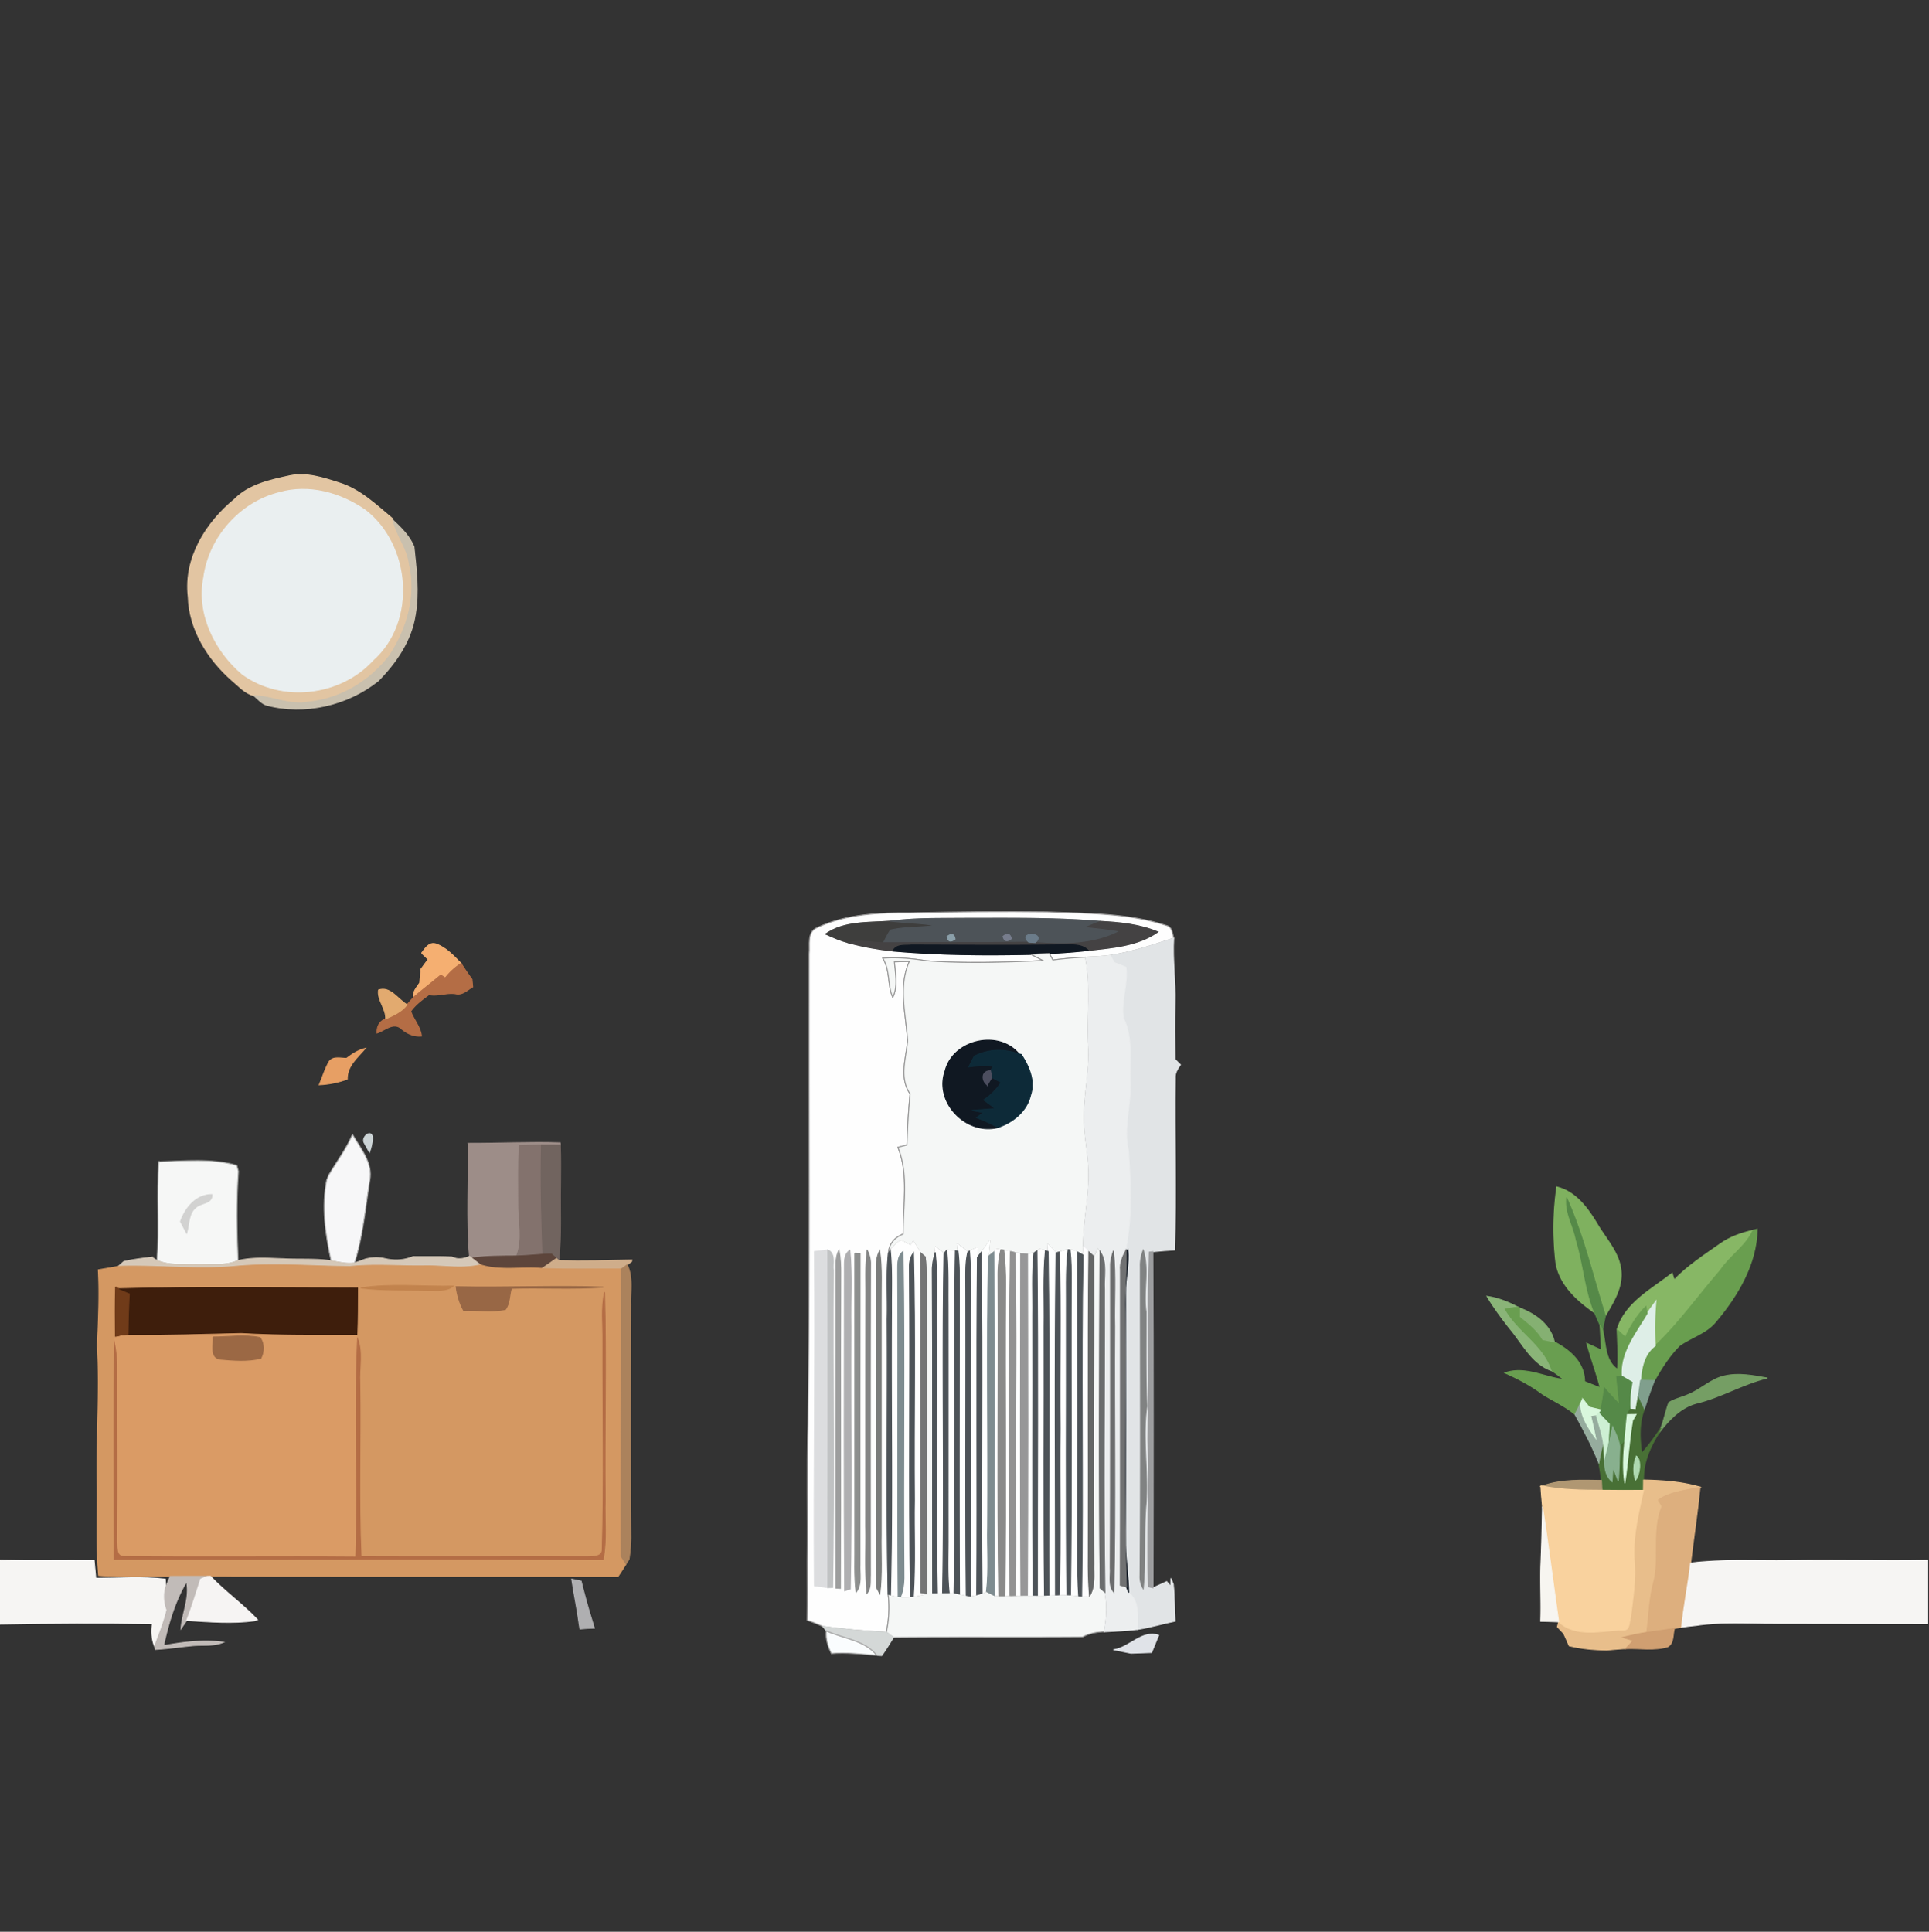 <svg xmlns="http://www.w3.org/2000/svg" width="683" height="684" fill="none" viewBox="0 0 683 684"><rect x="0" y="0" width="683" height="684" fill="#333333" stroke="none"/><g stroke-width=".333" clip-path="url(#clip0_3013_24220)"><path fill="#E2C5A2" stroke="#E2C5A2" d="M83.04 176.779c5.186-5.253 12.626-6.8 19.56-8.32 5.906-1.253 11.826.707 17.386 2.494 7.48 2.266 13.174 7.84 19.027 12.706l.147.52c1.226 5.414 5.106 9.854 5.773 15.454 2.747 11.186-.747 22.96-6.893 32.386-6.827 9.027-17.254 15.4-28.614 16.56-6.666 1.374-12.933-2.04-19.533-2.266-3.12-.734-5.333-3.4-7.733-5.36-8.6-7.547-15.2-18.08-15.52-29.8-1.56-13.547 6.293-26.08 16.4-34.374Z"/><path fill="#EAEFF0" stroke="#EAEFF0" d="M99.04 174.392c10.44-2.946 21.547.2 30.267 6.24 16.026 12.387 18.213 39.427 2.706 53.147-11.546 12.627-32.266 15.04-46.173 4.947-9.72-8.214-16.24-21.347-13.693-34.24 1.893-14.24 12.92-26.68 26.893-30.094Z"/><path fill="#C9C0AE" stroke="#C9C0AE" d="M144.934 199.633c-.667-5.6-4.547-10.04-5.774-15.453 2.894 2.733 5.867 5.626 7.414 9.386.84 8.027 1.866 16.214.44 24.227-1.374 9.04-6.814 16.907-13.107 23.28-10.973 8.707-25.96 12.187-39.6 8.6-1.773-.653-3.04-2.16-4.413-3.36 6.6.227 12.866 3.64 19.533 2.267 11.36-1.16 21.787-7.534 28.613-16.56 6.147-9.427 9.64-21.2 6.894-32.387Z"/><path fill="#FEFEFE" stroke="#A09F9F" d="M289.293 328.476c10.333-4.88 22.093-5.347 33.36-5.267 16.027-.36 32.067-.506 48.107-.306 14.226.533 28.773.36 42.453 4.866 1.88.547 1.907 2.894 2.36 4.454-7.387 2.426-14.787 4.92-22.493 6.093-2.894.373-5.814.493-8.734.627-3.88.133-7.746.506-11.586.986-.307-.573-.907-1.733-1.214-2.306 4.614-.2 9.214-.574 13.8-1.067 8.4-.973 17.427-1.547 24.587-6.56-6.427-2.68-13.44-3.387-20.333-3.733-15.6-1.307-31.267-1.08-46.907-1.094-9.107.107-18.24-.186-27.28 1.014-7.72.586-16.427-.12-23.053 4.546 2.666 1.227 5.373 2.4 8.226 3.134 5.094 1.4 10.32 2.306 15.56 2.88 16.254 1.44 32.574 1.56 48.88 1.2 1.44.68 2.88 1.44 4.32 2.2-13.786.586-27.6 1.08-41.373.053-5.093-.84-10.24-1.28-15.4-.907 2.667 4.227 1.613 9.44 3.533 13.867 1.907-3.96.88-8.413.574-12.587 1.76-.053 3.533-.093 5.306-.146-4.026 8.866-1.186 18.826-.613 28.106-.56 6.294-3.067 13.04.88 18.814-.6 6-.933 12.04-1.12 18.08-.8.2-2.4.6-3.2.813 3.933 9.707 1.773 20.507 1.867 30.707-2.987 1.186-5.04 3.506-5.24 6.813-.84 7.747-.187 15.587-.414 23.36.2 32.453-.386 64.92.32 97.347.547 4.506.294 9.053-.626 13.493-7.52-.4-15.027-.987-22.48-2.053-1.827-.814-3.667-1.574-5.56-2.2.106-7.04.04-14.08.04-21.107.2-16.053-.227-32.093.24-48.133.733-55.534.293-111.08.413-166.627.387-3.173-.933-7.8 2.8-9.36Z"/><path fill="#3E3E3D" stroke="#3E3E3D" d="M292.36 330.726c6.627-4.666 15.334-3.96 23.054-4.546 5.266.613 10.573.706 15.813 1.52-5.28.8-10.707.426-15.92 1.626-.973 1.414-1.693 2.974-2.493 4.494-4.08-.027-8.214-1.2-12.227.04-2.853-.734-5.56-1.907-8.227-3.134Z"/><path fill="#4D5358" stroke="#4D5358" d="M315.413 326.177c9.04-1.2 18.174-.907 27.28-1.013 15.64.013 31.307-.214 46.907 1.093a142.367 142.367 0 0 0-4.693 1.92c3.92.387 7.84.84 11.733 1.493-9.2 4.907-19.907 4.894-30.04 4.08 4.16-3.76-6.68-4.013-2.36-.133-17.133.267-34.293.027-51.427.2.8-1.52 1.52-3.08 2.494-4.493 5.213-1.2 10.64-.827 15.92-1.627-5.24-.813-10.547-.907-15.814-1.52Z"/><path fill="#444243" stroke="#444243" d="M384.907 328.178c1.547-.667 3.12-1.307 4.693-1.92 6.894.346 13.907 1.053 20.334 3.733-7.16 5.013-16.187 5.587-24.587 6.56-2.133-2.2-5.187-1.973-7.96-2.013-18.24.28-36.48.106-54.707.08-2.266.24-5.266-.414-6.533 2.12-5.24-.574-10.467-1.48-15.56-2.88 4.013-1.24 8.147-.067 12.227-.04 17.133-.174 34.293.066 51.426-.2.6.04 1.774.106 2.36.133 10.134.813 20.84.827 30.04-4.08-3.893-.653-7.813-1.107-11.733-1.493Z"/><path fill="#8A9FA9" stroke="#8A9FA9" d="M335.333 331.604c1.6-1.2 2.547-.906 2.84.907-1.6 1.2-2.547.893-2.84-.907Z"/><path fill="#777D8D" stroke="#777D8D" d="M355.134 331.537c1.573-1.2 2.56-.906 2.96.854-1.574 1.2-2.56.906-2.96-.854Z"/><path fill="#6B7C8A" stroke="#6B7C8A" d="M364.24 333.62c-4.32-3.88 6.52-3.626 2.36.134-.586-.027-1.76-.094-2.36-.134Z"/><path fill="#E1E4E6" stroke="#E1E4E6" d="M393.08 338.312c7.707-1.173 15.107-3.667 22.493-6.093-.453 7.653.694 15.266.467 22.92-.12 6.653-.08 13.306 0 19.973.627.627 1.267 1.253 1.92 1.893-.973 1.427-2.013 2.907-1.84 4.76-.267 20.267.427 40.56-.24 60.827-2.573.173-5.133.333-7.68.613l-1.267.16c-.84 22.12.094 44.254-.466 66.374.773 17.36-.587 34.76.213 52.12l1.587.346c1.626-.693 3.226-1.44 4.826-2.186.36.426 1.094 1.28 1.454 1.72.013-.72.013-2.16.026-2.88.214.52.64 1.573.854 2.093.48 4.333.346 8.707.626 13.067-4.453.92-8.813 2.24-13.306 2.933-.067-4.533.826-9.76-3.107-13.053-.093-5.6-.987-11.12-1.133-16.707.066-29.787.066-59.56.026-89.333-.12-5.147 1.374-10.214.8-15.36-.133.133-.426.4-.573.533l-.013-.507c.013-.386.053-1.173.066-1.573 2.107-11.04 1.44-22.44.72-33.6-1.973-8.08 1.067-16.12.574-24.253-.334-7.614 1.16-15.6-2.374-22.68-.946-5.934 1.72-11.92.92-17.947-1.386-.56-2.773-1.107-4.146-1.653-.36-.627-1.08-1.88-1.427-2.507Z"/><path fill="#F5AF71" stroke="#F5AF71" d="M149.28 337.473c1.227-1.653 2.627-4.026 5.093-3.239 3.6 1.28 6.28 4.253 8.907 6.92-2.173 1.36-4.053 3.106-5.627 5.133-.386-.267-1.186-.787-1.573-1.054-3.187 2.68-6.507 5.2-9.653 7.92-.387-2.093 1.2-3.573 2.186-5.16.147-1.613.28-3.213.414-4.813.84-1.16 1.693-2.32 2.546-3.48-.573-.547-1.72-1.667-2.293-2.227Z"/><path fill="#101822" stroke="#101822" d="M316.146 336.739c1.267-2.533 4.267-1.88 6.534-2.12 18.226.027 36.466.2 54.706-.08 2.774.04 5.827-.187 7.96 2.013a216.32 216.32 0 0 1-13.8 1.067c-2.173.053-4.36.2-6.52.32-16.306.36-32.626.24-48.88-1.2Z"/><path fill="#F5F7F6" stroke="#979797" d="M365.027 337.937c2.16-.12 4.346-.266 6.52-.32.306.574.906 1.734 1.213 2.307 3.84-.48 7.707-.853 11.587-.987 2.053 10.2.506 20.64 1.04 30.947.706 9.827-2.12 19.493-1.36 29.32.266 4.427 1.12 8.813 1.386 13.253.694 9.574-1.72 19-1.8 28.547l.027.507c-.04.72-.12 2.16-.147 2.88-.48-.254-1.426-.76-1.893-1.027a8.444 8.444 0 0 0-2.733-.773l-.707-.12c-.773.213-2.307.626-3.067.84-.306.08-.893.24-1.2.333-.973-1.013-1.96-2.013-2.933-3.013l.16 2.52-.987-.307c-.533-.133-1.6-.387-2.12-.52l-.853.587-1.067.773c-.573.093-1.706.293-2.266.387l-2.44-.107c-.414-.08-1.267-.24-1.694-.32l-1.96-.48c-.586-.12-1.746-.373-2.32-.493l-1.053-.147c-.44-.067-1.32-.187-1.773-.24-.174.267-.52.773-.694 1.04-.493.4-1.48 1.187-1.96 1.587.134-1.854.32-3.707.52-5.56a327.94 327.94 0 0 1-3.053 4.12l-1.333 1.76v-3.48c-.694.32-2.094.96-2.8 1.28l-.587.306c-1.24-.986-2.493-1.92-3.747-2.88.067.64.2 1.92.267 2.547l-.933-.12c-.76-.053-2.294-.133-3.054-.187l-.986 1.2-2.934-2.293c-.04.453-.12 1.373-.146 1.827-.56 2.08-1.067 4.186-1.027 6.36.187 38.066-.013 76.146.12 114.2.413 0 1.253 0 1.667-.014l1.826-.026c.774-.04 1.56-.04 2.347-.027l1.693.04 1.96.427c.587.12 1.774.36 2.374.48l1.44.266c.56-.12 1.693-.36 2.266-.48.48-.133 1.454-.413 1.934-.56l1.533-.613 2.72 1.387c.4.026 1.213.093 1.627.133.546-.013 1.653-.013 2.2-.013.44-.014 1.32-.027 1.76-.04.56-.014 1.68-.054 2.24-.067.413 0 1.213-.027 1.626-.027.574 0 1.734-.013 2.32-.013h2.027c.373.013 1.147.013 1.52.013.627 0 1.88-.013 2.507-.013.386-.013 1.16-.027 1.546-.04.587-.013 1.76-.067 2.347-.08.333-.027 1.027-.053 1.373-.067.654-.013 1.974-.013 2.64-.013l1.307.053c.72.08 2.16.267 2.88.36l1.067.08c.906.04 1.826.04 2.76-.026 2.093-3.374 1.44-7.454 1.533-11.227-.16-36.347.04-72.707-.013-109.053.346-.814 1.04-2.454 1.386-3.28.214.386.627 1.16.827 1.546-.16 39.734-.387 79.494.08 119.227l1.667 1.427c1.013 4.64.626 9.4-.214 14.04-2.693.066-5.36.586-7.746 1.866-22.32.174-44.627-.053-66.934.16-.626-.466-1.88-1.4-2.493-1.866.92-4.44 1.173-8.987.627-13.494l.826.254 2.72.64.854.026c.573.014 1.733.014 2.32.014.293-.014.88-.04 1.173-.067l1.027-.08c1.56-.24 3.12-.56 4.666-.947-.133-37.28.014-74.546-.08-111.826-.026-2.48-.08-4.96-.386-7.414l-1.68-1.506a331.656 331.656 0 0 1-2.547-4.027c-.2.36-.613 1.08-.813 1.44-1.28-.48-2.414-1.307-3.734-1.667-1.333.96-2.466 2.16-3.586 3.36l-.667 1.094c.2-3.307 2.253-5.627 5.24-6.814-.093-10.2 2.067-21-1.867-30.706.8-.214 2.4-.614 3.2-.814.187-6.04.52-12.08 1.12-18.08-3.946-5.773-1.44-12.52-.88-18.813-.573-9.28-3.413-19.24.614-28.107-1.774.054-3.547.094-5.307.147.307 4.173 1.333 8.627-.573 12.587-1.92-4.427-.867-9.64-3.534-13.867 5.16-.373 10.307.067 15.4.907 13.774 1.026 27.587.533 41.374-.054-1.44-.76-2.88-1.52-4.32-2.2Z"/><path fill="#ECEEEF" stroke="#ECEEEF" d="M384.347 338.939c2.92-.133 5.84-.253 8.733-.627.347.627 1.067 1.881 1.427 2.507 1.373.547 2.76 1.094 4.146 1.654.8 6.026-1.866 12.013-.92 17.946 3.534 7.08 2.04 15.067 2.374 22.68.493 8.134-2.547 16.174-.574 24.254.72 11.16 1.387 22.559-.72 33.599-.013.4-.053 1.187-.066 1.574-1.174 2.24-2.307 4.627-2.04 7.24-.054 37.187.053 74.373-.054 111.56.547.146 1.654.453 2.2.6.2.493.587 1.48.787 1.973 3.933 3.293 3.04 8.52 3.107 13.054-3.894.506-7.827.6-11.734.84.84-4.64 1.227-9.4.214-14.04-.587-35.734-.08-71.521-.16-107.267-.294-4.454 1.106-9.453-1.587-13.387-.2-.386-.613-1.16-.827-1.546-.346.826-1.04 2.466-1.386 3.28-.44-.387-1.32-1.187-1.747-1.574-.48-.44-1.413-1.306-1.88-1.746l-.027-.507c.08-9.547 2.494-18.973 1.8-28.547-.266-4.44-1.12-8.827-1.386-13.253-.76-9.827 2.066-19.493 1.36-29.32-.534-10.307 1.013-20.747-1.04-30.947Z"/><path fill="#B46D45" stroke="#B46D45" d="M157.653 346.29c1.573-2.027 3.453-3.774 5.627-5.134 1.226 1.92 2.52 3.787 3.853 5.64.053.654.187 1.987.24 2.64-1.827 1.04-3.507 2.867-5.787 2.494-3.266-.64-6.453.92-9.706.253-2.334 1.747-4.774 3.467-6.454 5.893 1.067 3 3.427 5.467 3.8 8.76-2.866.267-5.253-.96-7.36-2.773-2.72-2.187-5.76.907-8.36 1.707-.08-2.52.934-4.187 3.054-5.014 2.773-1.253 5.68-2.506 7.573-5.013a71.504 71.504 0 0 1 2.293-2.587c3.147-2.72 6.467-5.24 9.654-7.92.386.267 1.186.787 1.573 1.054Z"/><path fill="#E2AA6F" stroke="#E2AA6F" d="M134.013 350.541c4.12-1.533 6.934 3.4 10.12 5.2-1.893 2.507-4.8 3.76-7.573 5.014.133-3.627-3.067-6.707-2.547-10.214Z"/><path fill="#101822" stroke="#101822" d="M334.653 379.163c2.787-11.027 18.894-14.747 26.147-5.987-5.28-1.853-10.853-1.786-15.867.814-.64 1.266-1.28 2.533-1.92 3.786 2.88-.44 5.8-.533 8.707-.253-.253.4-.773 1.2-1.04 1.6-3.213-.013-3.293 3.453-1.107 5.08.4-.68 1.2-2.027 1.6-2.707.827.44 2.48 1.294 3.307 1.734a21.067 21.067 0 0 1-6.187 6.24 853.366 853.366 0 0 1 4.174 3.066c-2.787.2-5.56.414-8.334.627 1.014.187 3.054.573 4.067.773-.8.587-1.613 1.2-2.427 1.8 2.107.814 4.2 1.68 6.2 2.76l1.32.76c-11.253 2.747-22.666-9-18.64-20.093Z"/><path fill="#0D2A38" stroke="#0D2A38" d="M344.934 373.991c5.013-2.6 10.586-2.666 15.866-.813l.787.187c2.76 4.186 5.027 9.386 3.293 14.44-1.28 5.653-6.2 9.613-11.493 11.4l-1.413-.707c-2-1.08-4.094-1.947-6.2-2.76.813-.6 1.626-1.213 2.426-1.8-1.013-.2-3.053-.587-4.066-.773 2.773-.214 5.546-.427 8.333-.627a904.607 904.607 0 0 0-4.173-3.067 21.052 21.052 0 0 0 6.186-6.24c-.826-.44-2.48-1.293-3.306-1.733-.12-.6-.374-1.787-.494-2.373.267-.4.787-1.2 1.04-1.6a35.233 35.233 0 0 0-8.706.253c.64-1.253 1.28-2.52 1.92-3.787Z"/><path fill="#E79F64" stroke="#E79F64" d="M122.72 374.74c2.014-1.547 4.16-2.947 6.667-3.56-2.747 3.28-6.56 6.213-6.44 10.96-3.187 1.106-6.507 1.813-9.893 1.96 1.173-2.774 2.013-5.72 3.546-8.32 1.534-1.88 4.067-1 6.12-1.04Z"/><path fill="#4C4E5F" stroke="#4C4E5F" d="M349.573 384.205c-2.186-1.627-2.106-5.093 1.107-5.08.12.587.373 1.773.493 2.373-.4.68-1.2 2.027-1.6 2.707Z"/><path fill="#F7F7F8" stroke="#AFAFAF" d="M124.8 401.711c2.88 4.947 7.334 10.107 6.12 16.24-1.546 9.8-2.413 19.787-5.4 29.293-2.8.387-5.56-.293-8.28-.826-2.026-9.387-3.466-19.08-1.546-28.64l.72-1.72c2.8-4.787 6.2-9.214 8.386-14.347Z"/><path fill="#CCD4D6" stroke="#CCD4D6" d="M128.867 404.489c-.893-2.253 3.013-4.92 3.027-1.346a17.705 17.705 0 0 1-1.08 4.893c-.48-.893-1.454-2.667-1.947-3.547Z"/><path fill="#9D8D88" stroke="#9D8D88" d="M165.72 404.843c10.88.04 21.76-.547 32.626-.187l.054.8c-2.227-.04-4.454-.053-6.68-.026-2.627.026-5.267.12-7.894.213-.32 6.707-.186 13.427-.173 20.147-.133 6.32 1.653 12.813-.72 18.946-5.307.027-10.627-.013-15.893.734-.2-.16-.6-.467-.814-.614-1.133-13.306-.226-26.68-.506-40.013Z"/><path fill="#83726D" stroke="#83726D" d="M183.827 405.643c2.627-.093 5.267-.187 7.893-.213-.333 12.906.054 25.813.494 38.706-3.094.214-6.187.507-9.28.6 2.373-6.133.586-12.626.72-18.946-.014-6.72-.147-13.44.173-20.147Z"/><path fill="#71645F" stroke="#71645F" d="M191.72 405.436c2.227-.027 4.454-.014 6.68.026.2 4.64.094 9.294.08 13.934-.186 8.986.387 18-.626 26.946l-.827-.72c-.453-.4-1.347-1.186-1.787-1.586-1.013 0-2.026.04-3.026.106-.44-12.893-.827-25.8-.494-38.706Z"/><path fill="#F6F7F6" stroke="#A4A6A4" d="M56.214 411.342c9.186-.24 18.653-1.28 27.613 1.28.147.533.453 1.573.6 2.106-.76 10.534-.587 21.094-.12 31.627-4.68 2.133-9.88 1.173-14.84 1.333-4.64-.093-9.52.6-13.88-1.373.827-11.653-.227-23.333.627-34.973Z"/><path fill="#7FB15F" stroke="#7FB15F" d="M551.214 420.289c6.786 1.68 11.013 7.613 14.413 13.28 3.293 5.547 8.333 10.693 8.387 17.547.12 5.506-2.96 10.213-5.587 14.8-4.413-13.934-7.667-28.294-13.693-41.68-.574 5.16 2.426 9.813 3.36 14.773 2.653 8.507 3.12 17.587 6.546 25.867-6.186-4.334-12.453-9.92-13.746-17.747a103.336 103.336 0 0 1 .32-26.84Z"/><path fill="#D2D2D1" stroke="#D2D2D1" d="M63.906 432.523c1.72-4.853 5.547-9.586 11.147-9.546.107 3.306-3.72 2.813-5.587 4.48-2.84 2.173-2.426 6.08-3.373 9.2-.733-1.387-1.467-2.76-2.187-4.134Z"/><path fill="#558948" stroke="#558948" d="M554.733 424.234c6.027 13.387 9.28 27.747 13.694 41.68-.254 1.227-.76 3.694-1.014 4.934l-.893-1.68a121.153 121.153 0 0 1-1.88-4.294c-3.427-8.28-3.893-17.36-6.547-25.866-.933-4.96-3.933-9.614-3.36-14.774Z"/><path fill="#87B765" stroke="#87B765" d="M609.173 440.377c3.427-2.44 7.467-3.8 11.534-4.76-2.547 5.707-8.134 9.04-11.534 14.147-7.733 8.88-14.573 18.64-23.106 26.76-.294-5.28-.227-10.573.253-15.827-1.053 1.44-2.107 2.867-3.12 4.334l-.44-2.414c-3.16 3.094-5.4 6.92-7.28 10.88-.973-.906-1.947-1.8-2.907-2.68 2.694-9.453 12.254-14.293 19.48-19.973.187.587.547 1.773.72 2.36 4.827-5.04 10.734-8.813 16.4-12.827Z"/><path fill="#699E4F" stroke="#699E4F" d="m620.707 435.619 1.453-.4c-.213 12.373-6.867 23.506-14.627 32.733-3.346 4.147-8.706 5.533-12.906 8.533-3.587 3.574-6.32 7.96-8.84 12.334-1.227-.027-3.68-.067-4.907-.094.307-4.506 1.293-9.373 5.187-12.2 8.533-8.12 15.373-17.88 23.106-26.76 3.4-5.106 8.987-8.44 11.534-14.146Z"/><path fill="#FEFEFE" stroke="#FEFEFE" d="M315.227 442.657c1.12-1.2 2.253-2.4 3.586-3.36 1.32.36 2.454 1.187 3.734 1.667.2-.36.613-1.08.813-1.44.84 1.346 1.68 2.68 2.547 4.026.226 40.107.173 80.227.08 120.347l2.066.4a51.483 51.483 0 0 1-4.666.947c.76-11.36.2-22.747.386-34.12-.213-29.174.4-58.36-.333-87.507-1.413 1.8-1.533 4.067-1.44 6.253.36 38.48-.28 76.987.36 115.454-.293.026-.88.053-1.173.066-.587 0-1.747 0-2.32-.013 1.16-2.813 1.28-5.88 1.2-8.88-.334-37.8.32-75.613-.32-113.4-2.387 2.04-1.787 5.307-1.894 8.08.2 38.053-.146 76.12.16 114.173l-2.72-.64c.827-33.386.12-66.813.36-100.213-.08-7.28.307-14.573-.426-21.84Z"/><path fill="#FEFFFF" stroke="#FEFFFF" d="M347.4 443.472c1.027-1.36 2.04-2.734 3.054-4.12-.2 1.853-.387 3.706-.52 5.56-.614 31.853-.04 63.733-.254 95.586-.173 7.667.48 15.36-.4 22.987l-1.533.613c-.427-40.213.293-80.426-.347-120.626ZM338.934 440.461c1.253.96 2.506 1.893 3.746 2.88-.746 2.973-.746 6.067-.746 9.12.173 37.467-.187 74.947.173 112.413-.6-.12-1.787-.36-2.373-.48-.214-38.16-.014-76.306-.067-114.453-.053-2.32-.187-4.64-.467-6.933l-.266-2.547ZM370.96 440.633c.973 1 1.96 2 2.933 3.013-.52 40.347-.16 80.72-.173 121.08-.587.013-1.76.067-2.347.08-.173-40.547.36-81.12-.253-121.653l-.16-2.52Z"/><path fill="#fff" stroke="#fff" d="m331.293 441.609 2.933 2.294c-.746 40 .254 80.04-.493 120.053l-1.827.027c-.693-31.334-.066-62.707-.266-94.054-.16-8.826.453-17.693-.494-26.493a86.96 86.96 0 0 1 .147-1.827ZM335.213 442.703c.76.053 2.293.133 3.053.187-.733 40.346.227 80.733-.493 121.08l-1.693-.04c-.64-6.027-.387-12.094-.374-18.134-.013-28 .027-55.986-.013-83.986-.067-6.374.187-12.76-.48-19.107ZM343.267 443.03c.706-.32 2.106-.96 2.8-1.28v3.48c-.427 39.813 0 79.627-.254 119.427-.573.12-1.706.36-2.266.48.36-30.854.026-61.707.12-92.56-.134-9.854.346-19.72-.4-29.547ZM352.587 442.289c.453.053 1.333.173 1.773.24-.946 3.667-1.08 7.48-1 11.267.2 37.066-.333 74.146.267 111.213a68.888 68.888 0 0 0-1.627-.133c-.093-40.52.094-81.04-.106-121.547.173-.267.52-.773.693-1.04Z"/><path fill="#FFFFFE" stroke="#FFFFFE" d="M355.413 442.672c.573.12 1.733.373 2.32.493-.613 40.587-.267 81.187-.147 121.787-.44.013-1.32.027-1.76.04.454-36.613-.013-73.24.227-109.853.067-4.174-.173-8.334-.64-12.467Z"/><path fill="#fff" stroke="#fff" d="m367.16 442.915.854-.587c.52.133 1.586.387 2.12.52-.867 8.973-.347 17.987-.481 26.987.107 31.666-.226 63.346.174 95.013-.627 0-1.88.013-2.507.013-.067-40.653.307-81.306-.16-121.946ZM375.094 443.317c.76-.214 2.293-.627 3.066-.84-.906 7.746-.493 15.56-.586 23.346.066 32.934-.2 65.88.16 98.827-.667 0-1.987 0-2.64.013.56-19.573.04-39.173.266-58.76-.213-20.866.32-41.733-.266-62.586Z"/><path fill="#FEFFFF" stroke="#FEFFFF" d="M378.866 442.594a8.45 8.45 0 0 1 2.734.773c.013 38.133.04 76.253 0 114.387.026 2.44.16 4.866.32 7.306-.72-.093-2.16-.28-2.88-.36.506-36.96.08-73.933.253-110.906.013-3.734.027-7.494-.427-11.2Z"/><path fill="#FEFEFF" stroke="#FEFEFF" d="M383.64 441.516c.466.44 1.4 1.306 1.88 1.746-.414 35.96-.067 71.92-.2 107.88-.067 4.654.04 9.32.426 13.974-.933.066-1.853.066-2.76.026.64-40.24-.28-80.506.507-120.746.027-.72.107-2.16.147-2.88Z"/><path fill="#101822" stroke="#101822" d="M398.76 443.033c.147-.133.44-.4.573-.533.574 5.147-.92 10.213-.8 15.36.04 29.773.04 59.547-.026 89.333.146 5.587 1.04 11.107 1.133 16.707-.2-.493-.587-1.48-.787-1.973-1.053-32.427-.186-64.894-.506-97.334-.24-7.2.64-14.36.413-21.56Z"/><path fill="#5D453B" stroke="#5D453B" d="M192.213 444.138c1-.067 2.014-.107 3.027-.107.44.4 1.333 1.187 1.787 1.587-1.707 1.173-3.4 2.36-5.107 3.533-7.24-.64-14.733.974-21.773-1.266-.774-.6-2.334-1.814-3.107-2.414 5.267-.746 10.587-.706 15.893-.733 3.094-.093 6.187-.387 9.28-.6Z"/><path fill="#DCDDDF" stroke="#DCDDDF" d="M288.36 443.156c1.573-.173 3.16-.347 4.747-.547.093 39.854.04 79.707 0 119.547-1.587-.24-3.174-.467-4.747-.68-.32-39.44.4-78.88 0-118.32Z"/><path fill="#C0C2C3" stroke="#C0C2C3" d="M293.106 442.609c2.88 1.254 1.654 4.814 1.987 7.227-.253 37.427.387 74.853-.267 112.267l-1.72.053c.04-39.84.094-79.693 0-119.547Z"/><path fill="#9D9E9E" stroke="#9D9E9E" d="M295.986 452.516c.134-3.307-.533-6.867 1.094-9.907.506 2.827.653 5.72.613 8.6-.187 37.067.08 74.147-.12 111.214l-1.587-.094c.027-36.6-.053-73.213 0-109.813Z"/><path fill="#AFAFB1" stroke="#AFAFB1" d="M298.987 449.804c.093-2.48-.467-5.48 1.933-7.093.894 8.987.214 18.027.414 27.027-.187 30.96.373 61.96-.267 92.88-.507.16-1.507.466-2 .626-.253-37.813-.12-75.626-.08-113.44Z"/><path fill="#848585" stroke="#848585" d="M307.053 442.703a10.013 10.013 0 0 1 1.173 4.493c-.093 36.867-.066 73.734-.04 110.587-.106 2.147.267 4.56-1.213 6.373-.8-7.853-.293-15.76-.453-23.64.026-27.573-.014-55.16.053-82.733.013-5.027-.24-10.08.48-15.08Z"/><path fill="#7A7C7B" stroke="#7A7C7B" d="M310.267 449.846c-.067-2.413.026-4.84 1.2-6.987.933 6.307.466 12.707.546 19.054.04 27.093-.027 54.186 0 81.266-.133 7.04.413 14.107-.48 21.12-.307-.56-.906-1.666-1.213-2.213-.187-37.413-.013-74.827-.053-112.24Z"/><path fill="#4D5358" stroke="#4D5358" d="m314.56 443.75.667-1.094c.733 7.267.346 14.56.426 21.84-.24 33.4.467 66.827-.36 100.214l-.826-.254c-.707-32.426-.12-64.893-.32-97.346.226-7.774-.427-15.614.413-23.36ZM334.227 443.903l.986-1.2c.667 6.347.414 12.733.48 19.107.04 28 0 55.986.014 83.986-.014 6.04-.267 12.107.373 18.134a33.928 33.928 0 0 0-2.347.026c.747-40.013-.253-80.053.494-120.053ZM338.267 442.883l.933.12c.28 2.293.413 4.613.467 6.933.053 38.147-.147 76.293.066 114.453-.493-.106-1.466-.32-1.96-.426.72-40.347-.24-80.734.494-121.08ZM342.68 443.338l.587-.307c.747 9.827.267 19.694.4 29.547-.093 30.853.24 61.707-.12 92.56l-1.44-.267c-.36-37.466 0-74.946-.173-112.413 0-3.053 0-6.147.746-9.12Z"/><path fill="#8A8A89" stroke="#8A8A89" d="M353.36 453.79c-.08-3.787.053-7.6 1-11.267l1.053.147c.467 4.133.707 8.293.64 12.467-.24 36.613.227 73.24-.226 109.853-.547 0-1.654 0-2.2.013-.6-37.066-.067-74.146-.267-111.213Z"/><path fill="#929292" stroke="#929292" d="m357.733 443.164 1.96.48c.72 26.467.107 52.973.307 79.453-.107 13.92.213 27.854-.174 41.787-.56.013-1.68.053-2.24.067-.12-40.6-.466-81.2.147-121.787Z"/><path fill="#FEFFFF" stroke="#FEFFFF" d="M359.693 443.648c.427.08 1.28.24 1.694.32-.054 40.294-.174 80.6.066 120.894-.413 0-1.213.026-1.626.026.386-13.933.066-27.866.173-41.786-.2-26.48.413-52.987-.307-79.454ZM363.827 444.074c.56-.093 1.693-.293 2.266-.386-.826 7.36-.333 14.773-.453 22.159.12 33-.173 66.014.16 99h-2.027c.227-40.253.16-80.52.054-120.773Z"/><path fill="#4D5358" stroke="#4D5358" d="m366.093 443.687 1.067-.773c.467 40.64.093 81.293.16 121.947-.373 0-1.147 0-1.52-.014-.333-32.986-.04-66-.16-99 .12-7.386-.373-14.8.453-22.16ZM370.133 442.844l.987.306c.613 40.534.08 81.107.253 121.654-.386.013-1.16.026-1.546.04-.4-31.667-.067-63.347-.174-95.014.134-9-.386-18.013.48-26.986ZM373.894 443.646c.306-.093.893-.253 1.2-.334.586 20.854.053 41.721.266 62.587-.226 19.587.294 39.187-.266 58.76-.347.014-1.04.04-1.374.067.014-40.36-.346-80.733.174-121.08ZM378.16 442.477l.706.12c.454 3.706.441 7.466.427 11.2-.173 36.973.254 73.946-.253 110.906l-1.307-.053c-.36-32.947-.093-65.893-.16-98.827.093-7.786-.32-15.6.587-23.346ZM381.6 443.367c.466.267 1.413.774 1.893 1.027-.787 40.24.133 80.507-.507 120.747l-1.066-.08c-.16-2.44-.294-4.867-.32-7.307.04-38.133.013-76.253 0-114.387Z"/><path fill="#656767" stroke="#656767" d="M385.52 443.258c.427.386 1.307 1.186 1.747 1.573.053 36.347-.147 72.707.013 109.053-.093 3.774.56 7.854-1.533 11.227-.387-4.653-.493-9.32-.427-13.973.134-35.96-.213-71.92.2-107.88Z"/><path fill="#6B6D6E" stroke="#6B6D6E" d="M389.48 443.102c2.694 3.933 1.294 8.933 1.587 13.386.08 35.747-.427 71.534.16 107.267l-1.667-1.427c-.466-39.733-.24-79.493-.08-119.226Z"/><path fill="#6C6D6E" stroke="#6C6D6E" d="M393.2 448.405c-.054-1.907.44-3.733 1.04-5.507.92 8.934.213 17.947.426 26.92-.2 31.307.387 62.64-.293 93.947-2.067-2.413-1.053-5.8-1.28-8.667.16-35.56.093-71.133.107-106.693Z"/><path fill="#707172" stroke="#707172" d="m398.747 442.523.013.507c.227 7.2-.653 14.36-.413 21.56.32 32.44-.547 64.907.506 97.333-.546-.146-1.653-.453-2.2-.6.107-37.186 0-74.373.054-111.56-.267-2.613.866-5 2.04-7.24Z"/><path fill="#808282" stroke="#808282" d="M403.773 448.554c-.067-2.013.267-4 1.027-5.866 2.173 7.12-.093 14.546.987 21.799.026 11.16-.187 22.294.266 33.454-1.6 11.48.56 23.026-.28 34.56-.88 9.986-.027 20.026-1 30a8.326 8.326 0 0 1-1.12-4.64c.307-36.427.107-72.867.12-109.307Z"/><path fill="#9C9D9F" stroke="#9C9D9F" d="m406.933 443.363 1.267-.16c.227 39.667.16 79.333.067 119l-1.587-.347c-.8-17.36.56-34.76-.213-52.12.56-22.12-.374-44.253.466-66.373Z"/><path fill="#D5C8B8" stroke="#D5C8B8" d="M53.786 445.153c.453.293 1.347.866 1.8 1.16 4.36 1.973 9.24 1.28 13.88 1.373 4.96-.16 10.16.8 14.84-1.333 5.267-1.254 10.72-.8 16.08-.64 5.614.32 11.28-.147 16.854.706 2.72.534 5.48 1.214 8.28.827 1.266-.48 2.56-.96 3.84-1.413a14.549 14.549 0 0 1 6.56-.254c3.48.867 7.026.747 10.346-.64 4.587.08 9.187-.093 13.774.147 2.04 1.027 4.16.653 6.186-.227.214.147.614.454.814.614l3.106 2.413c-6.413 1.507-12.946.267-19.426.347-8.947.186-17.894-.72-26.814.253-13.746-.107-27.533-1.373-41.24 0-13.587 1.16-27.2-.533-40.8-.08.493-.427 1.48-1.293 1.974-1.72 3.266-.76 6.613-1.147 9.946-1.533Z"/><path fill="#8D8F8E" stroke="#8D8F8E" d="m302.667 443.766 1.88.106c-.053 36.667-.053 73.347-.04 110.014-.173 3.32.8 7.093-1.4 9.946-.72-5.96-.347-11.973-.427-17.96 0-34.026-.013-68.066-.013-102.106Z"/><path fill="#7E8C90" stroke="#7E8C90" d="M317.854 451.182c.106-2.774-.494-6.04 1.893-8.08.64 37.786-.013 75.6.32 113.4.08 3-.04 6.066-1.2 8.88l-.853-.027c-.307-38.053.04-76.12-.16-114.173Z"/><path fill="#4D5358" stroke="#4D5358" d="M322 449.871c-.094-2.187.026-4.454 1.44-6.254.733 29.147.12 58.334.333 87.507-.187 11.373.373 22.76-.387 34.12l-1.026.08c-.64-38.467 0-76.973-.36-115.453Z"/><path fill="#747575" stroke="#747575" d="m325.906 443.555 1.68 1.506c.307 2.454.36 4.934.387 7.414.093 37.28-.053 74.546.08 111.826l-2.067-.4c.094-40.12.147-80.24-.08-120.346Z"/><path fill="#4D5358" stroke="#4D5358" d="M330.12 449.79c-.04-2.174.467-4.28 1.027-6.36.947 8.8.333 17.666.493 26.493.2 31.347-.426 62.72.267 94.053-.413.014-1.253.014-1.667.014-.133-38.054.067-76.134-.12-114.2ZM346.067 445.237l1.333-1.76c.64 40.2-.08 80.413.347 120.626-.48.147-1.454.427-1.934.56.254-39.8-.173-79.613.254-119.426Z"/><path fill="#7E8C90" stroke="#7E8C90" d="M349.934 444.915c.48-.4 1.466-1.187 1.96-1.587.2 40.507.013 81.027.106 121.547l-2.72-1.387c.88-7.627.227-15.32.4-22.987.214-31.853-.36-63.733.254-95.586Z"/><path fill="#979798" stroke="#979798" d="m361.387 443.969 2.44.106c.107 40.254.173 80.52-.053 120.774-.587 0-1.747.013-2.32.013-.24-40.293-.12-80.6-.067-120.893Z"/><path fill="#CFAD8A" stroke="#CFAD8A" d="m197.027 445.617.826.72c8.614.227 17.254-.026 25.867-.2l-.067.52c-.4.307-1.186.907-1.586 1.2-.507.374-1.547 1.12-2.054 1.494-9.373-.067-18.733.186-28.093-.2 1.707-1.174 3.4-2.36 5.107-3.534Z"/><path fill="#D49862" stroke="#D49862" d="M123.907 448.486c8.92-.973 17.867-.066 26.813-.253 6.48-.08 13.014 1.16 19.427-.347 7.04 2.24 14.533.627 21.773 1.267 9.36.387 18.72.133 28.094.2.173 33.92-.2 67.867-.04 101.773.426.654 1.28 1.974 1.706 2.64a139.446 139.446 0 0 1-2.866 4.44c-48.094-.053-96.2.014-144.307-.08l-1.053.027c-4.387-.013-8.787 0-13.187.027-8.44-.134-16.893.32-25.32-.347-1.04-11.093-.333-22.253-.56-33.373-.253-16 1-32 .093-47.987.374-8.947.814-17.893.334-26.84 2.346-.4 4.706-.787 7.053-1.227 13.6-.453 27.213 1.24 40.8.08 13.707-1.373 27.493-.106 41.24 0Z"/><path fill="#AB825C" stroke="#AB825C" d="M220.013 449.353c.507-.374 1.547-1.12 2.054-1.494 2.147 4.347 1.12 9.294 1.267 13.947-.08 27.573-.161 55.147.039 82.707-.04 2.546-.24 5.093-.653 7.613l-1.04 1.64a433.39 433.39 0 0 0-1.707-2.64c-.16-33.907.214-67.853.04-101.773Z"/><path fill="#C2834D" stroke="#C2834D" d="M127.733 456.047c10.8-1.653 21.827-.44 32.734-.64-2.414 1.934-5.614 1.427-8.48 1.494-8.08-.214-16.214.16-24.254-.854Z"/><path fill="#986745" stroke="#986745" d="M161.507 455.617c17.36.4 34.72-.467 52.066.133-10.813.8-21.68.094-32.52.427-.72 2.453-.519 5.44-2.133 7.493-4.826 1.014-9.853.134-14.76.36-1.44-2.613-2.28-5.466-2.653-8.413Z"/><path fill="#703B19" stroke="#703B19" d="m40.92 455.82 1.267.52c1.32.534 2.626 1.08 3.946 1.627-.28 4.96-.44 9.92-.506 14.88-.667.053-2.014.133-2.694.173l-2.066.12c-.08-5.773-.094-11.546.053-17.32Z"/><path fill="#3E1E0C" stroke="#3E1E0C" d="M42.187 456.336c28.106-.813 56.266-.306 84.4-.293-.04 5.587.026 11.16-.24 16.747-13.654.013-27.32.173-40.96-.6-13.254.306-26.494.72-39.76.653.066-4.96.226-9.92.506-14.88-1.32-.547-2.627-1.093-3.947-1.627Z"/><path fill="#B46D45" stroke="#B46D45" d="M213.48 475.088c.08-5.84-.68-11.773.573-17.533.68 24.493-.04 49.04.227 73.56-.227 7.04.613 14.146-.72 21.106-57.693-.293-115.4.014-173.093-.093-.04-25.84-.36-51.707.173-77.533.707 3.253 1.12 6.56 1.067 9.906-.04 20.44.16 40.88-.04 61.32.213 1.64-.36 5.147 2.24 4.974 27.24.346 54.493-.04 81.746.186.787-25.88-.573-51.8.654-77.653 2.333 5.173.76 10.987 1.093 16.467.32 20.466-.467 40.973.44 61.413 26.733.12 53.467-.027 80.2.04 1.907-.093 5.333.12 5.2-2.68.707-24.48.16-48.987.24-73.48Z"/><path fill="#8AB478" stroke="#8AB478" d="M526.507 459.008c3.867.56 7.507 2.013 10.96 3.813-1.133.16-3.387.493-4.507.667 4.493 8.12 13.854 12.76 16.6 21.96-7.306-2.52-10.573-9.907-15.28-15.374-2.773-3.573-5.48-7.186-7.773-11.066Z"/><path fill="#DEEEE7" stroke="#DEEEE7" d="M583.2 465.036c1.014-1.466 2.067-2.893 3.12-4.333-.48 5.253-.546 10.547-.253 15.827-3.893 2.826-4.88 7.693-5.187 12.2a157.226 157.226 0 0 1-.88 6.08c-.253 1.44-.506 2.88-.746 4.333l-2.107-.16c-.227-3.2.16-6.387.733-9.52a123.954 123.954 0 0 0-3.813-2.253c-.6-8.44 5.12-15.294 9.133-22.174Z"/><path fill="#699E50" stroke="#699E50" d="M532.96 463.484a468.69 468.69 0 0 1 4.507-.667c.213.094.64.294.853.387 0 .76-.013 2.253-.013 3.013 2.96 2.387 6 4.76 7.946 8.134 1.04.2 3.094.6 4.12.8 5.48 2.88 10.68 7.32 10.694 14.04 1.826.746 3.667 1.466 5.52 2.186-1.4-5.306-3.307-10.453-4.76-15.733 1.733.8 3.466 1.6 5.2 2.413-.174-2.973-.32-5.933-.507-8.893l.893 1.68c1.28 4.853.654 10.747 5.28 14.027.387-4.68.014-9.374-.12-14.054.96.88 1.934 1.774 2.907 2.68 1.88-3.96 4.12-7.786 7.28-10.88l.44 2.414c-4.013 6.88-9.733 13.733-9.133 22.173-.4.08-1.214.24-1.627.32.28 3.24.693 6.467.96 9.733a93.948 93.948 0 0 1-5.32-5.773c-.333 2.6-.667 5.2-1.347 7.733-1.36-.333-2.72-.653-4.066-.973-.76-.973-1.534-1.96-2.294-2.92-.266.547-.799 1.667-1.066 2.227-.547 1.093-1.107 2.186-1.654 3.28-3.466-2.894-7.599-4.747-11.386-7.107-4.147-3.093-8.693-5.52-13.413-7.6 7.026-2.493 13.879 1.507 20.799 2.347-1.333-1.054-2.679-2.094-4.093-3.027-2.746-9.2-12.107-13.84-16.6-21.96Z"/><path fill="#85B072" stroke="#85B072" d="M538.32 463.203c5.453 2.16 10.68 5.893 12.053 11.947-1.026-.2-3.08-.6-4.12-.8-1.946-3.374-4.986-5.747-7.946-8.134 0-.76.013-2.253.013-3.013Z"/><path fill="#DA9B65" stroke="#DA9B65" d="M42.934 473.022c.68-.04 2.027-.12 2.693-.173 13.267.066 26.507-.347 39.76-.654 13.64.774 27.307.614 40.96.6l-.04.534c-1.227 25.853.133 51.773-.653 77.653-27.254-.227-54.507.16-81.747-.187-2.6.174-2.026-3.333-2.24-4.973.2-20.44 0-40.88.04-61.32.053-3.347-.36-6.653-1.066-9.907l-.16-.773 2.453-.8Z"/><path fill="#9B6844" stroke="#9B6844" d="M75.454 473.433c5.52-.014 11.133-.92 16.573.186 1.6 2.027 1.507 5.12.32 7.334-4.72 1.146-9.747.72-14.547.293-3.6-.72-2.026-5.267-2.346-7.813Z"/><path fill="#558948" stroke="#558948" d="M572.44 487.523c.414-.08 1.227-.24 1.627-.32 1.28.72 2.547 1.48 3.813 2.253-.573 3.134-.96 6.32-.733 9.52-.24.467-.72 1.414-.96 1.894-.387 3.186-.533 6.413-.933 9.613l-1.72 1.76c-.374-2.507-1.494-4.787-2.534-7.053-.573 2.626-1.12 5.293-1.786 7.906.28-2.946.426-5.893.6-8.84-1.267-1.333-2.547-2.666-3.8-4l.72-1.04c.68-2.533 1.013-5.133 1.346-7.733a94.583 94.583 0 0 0 5.32 5.773c-.266-3.266-.68-6.493-.96-9.733Z"/><path fill="#759E64" stroke="#759E64" d="M597.626 493.861c4.574-1.787 8.134-5.627 13.027-6.68 4.987-1.147 10.12-.12 15.08.76-8.813 2.12-16.587 6.973-25.4 9.013-5.52 1.64-9.6 6.014-12.96 10.467.173-.44.507-1.32.68-1.76 1.147-2.933 1.707-6.067 2.813-9.013 2.04-1.334 4.534-1.787 6.76-2.787Z"/><path fill="#809F8D" stroke="#809F8D" d="M580.88 488.727c1.227.026 3.68.066 4.907.093-1.374 3.44-2.534 6.947-3.694 10.453-.706-1.493-1.4-2.986-2.093-4.466.333-2.027.627-4.054.88-6.08Z"/><path fill="#D9F7DD" stroke="#D9F7DD" d="M560.373 495.328c.76.96 1.534 1.947 2.294 2.92 1.346.32 2.706.64 4.066.973l-.72 1.04c-.186.267-.56.787-.746 1.04l-1.64.214c.733 3.013 1.413 6.04 1.933 9.106-2.867-3.906-5.92-8.04-6.253-13.066.266-.56.8-1.68 1.066-2.227Z"/><path fill="#487035" stroke="#487035" d="M579.254 499.138c.24-1.453.493-2.893.746-4.333.694 1.48 1.387 2.973 2.094 4.466-1.8 4.92-1.507 10.227-.827 15.334 2.52-2.774 4.68-5.84 6.787-8.947-.174.44-.507 1.32-.68 1.76-3.16 5.013-5.64 10.573-5.44 16.627-.014.92-.027 2.746-.04 3.666-4.894.04-9.787.054-14.68-.026-.054-.88-.147-2.627-.187-3.494-.24-2.093-.587-4.16-.933-6.213.426-2.507 1-4.973 1.586-7.44.187 2.2.347 4.413.467 6.627-.053 2.733.413 5.573 2.64 7.453.133-1.733.24-3.453.333-5.173a189.607 189.607 0 0 0 1.854 4.96c.4-4.054.373-8.107.56-12.16l1.72-1.76c-.414 4.88-.734 9.826.053 14.693 1.107-7.373 1.507-14.827 2.733-22.16.32-.547.934-1.64 1.24-2.187-.773.014-2.32.027-3.093.04.24-.48.72-1.426.96-1.893l2.107.16Z"/><path fill="#96AC9E" stroke="#96AC9E" d="M557.653 500.835c.547-1.094 1.107-2.187 1.654-3.28.333 5.026 3.386 9.16 6.253 13.066-.52-3.066-1.2-6.093-1.933-9.106l1.64-.214c.866 3.067 1.84 6.107 2.413 9.24-.587 2.467-1.16 4.934-1.587 7.44-2.4-5.906-5.36-11.573-8.44-17.146Z"/><path fill="#CDEFD3" stroke="#CDEFD3" d="M565.267 501.298c.186-.254.56-.774.746-1.04 1.254 1.333 2.534 2.666 3.8 4-.173 2.946-.32 5.893-.6 8.84-.36 1.36-.706 2.706-1.066 4.066a217.1 217.1 0 0 0-.467-6.626c-.573-3.134-1.547-6.174-2.413-9.24Z"/><path fill="#D9F7DD" stroke="#D9F7DD" d="M576.186 500.876c.774-.013 2.32-.027 3.094-.04-.307.547-.92 1.64-1.24 2.187-1.227 7.333-1.627 14.786-2.734 22.16-.786-4.867-.466-9.814-.053-14.694.4-3.2.547-6.426.933-9.613Z"/><path fill="#88B08E" stroke="#88B08E" d="M571 505.195c1.04 2.267 2.16 4.547 2.533 7.054-.186 4.053-.16 8.106-.56 12.16a189.569 189.569 0 0 1-1.853-4.96c-.093 1.72-.2 3.44-.333 5.173-2.227-1.88-2.694-4.72-2.64-7.453.36-1.36.706-2.707 1.066-4.067.667-2.613 1.214-5.28 1.787-7.907Z"/><path fill="#AED8B0" stroke="#AED8B0" d="M579.387 515.578c1.96 1.373 1.213 6.853-.307 8.52-.92-2.64-.773-5.96.307-8.52Z"/><path fill="#E8BE8B" stroke="#E8BE8B" d="M581.934 524.047c6.72.147 13.506.6 20 2.507-5 1.266-10.454 1.533-14.8 4.6.44.72.893 1.44 1.36 2.173-3.627 8.733-.64 18.347-3.067 27.28-1.48 5.693-1.587 11.613-2.373 17.427-2.867.413-5.68 1.053-8.494 1.733l3.734 1.12c-.894.947-1.8 1.893-2.68 2.867-2.254.093-4.48.333-6.707.506-4.48-.066-8.96-.453-13.307-1.52-.666-1.48-1.253-2.96-1.986-4.386a375.69 375.69 0 0 1-2.174-2.307c.107-.44.334-1.333.454-1.773 6.226 5.72 15.173 3.053 22.76 2.88 2.493.266 2.12-2.907 2.693-4.507.827-7.12 2.067-14.307 1.16-21.467-.187-7.96 1.68-15.76 3.387-23.466.013-.92.026-2.747.04-3.667Z"/><path fill="#B09772" stroke="#B09772" d="M546.066 526.17c6.72-2.426 13.934-2.08 20.96-1.973.04.867.134 2.613.187 3.493-7.08-.026-14.2-.08-21.147-1.52Z"/><path fill="#F9D29E" stroke="#F9D29E" d="m545.547 526.191.52-.027c6.947 1.44 14.067 1.493 21.147 1.52 4.893.08 9.786.067 14.68.027-1.707 7.706-3.574 15.506-3.387 23.466.907 7.16-.333 14.347-1.16 21.467-.573 1.6-.2 4.773-2.693 4.507-7.587.173-16.534 2.84-22.76-2.88-1.96-13.614-3.667-27.254-5.747-40.84-.227-2.414-.453-4.827-.6-7.24Z"/><path fill="#DDAF7E" stroke="#DDAF7E" d="M587.134 531.155c4.346-3.067 9.8-3.334 14.8-4.6-.88 9-2.267 17.933-3.334 26.906-.853 7.6-2.426 15.094-3.186 22.707l-2.56.427c-3.267.56-6.547.96-9.8 1.44.786-5.814.893-11.734 2.373-17.427 2.427-8.933-.56-18.547 3.067-27.28-.467-.733-.92-1.453-1.36-2.173Z"/><path fill="#F7F5F0" stroke="#F7F5F0" d="M546.146 533.43c2.08 13.586 3.787 27.226 5.747 40.84a200.603 200.603 0 0 0-6.373-.2c.24-6.814-.187-13.614.066-20.414.294-6.746.427-13.48.56-20.226Z"/><path fill="#F6F5F3" stroke="#F6F5F3" d="M0 552.461c11.107.253 22.227.013 33.333.107.2 2.093.4 4.186.587 6.293 8.2-.053 16.427-.707 24.6.28.04.693.133 2.08.187 2.773-.747 2.707-.56 5.48.413 8.107-1.067 4.44-2.773 8.68-4.387 12.933-1.053-2.573-1.12-5.306-.786-8.013-17.974-.307-35.974-.2-53.947.12v-22.6ZM598.6 553.46c11.506-1.466 23.133-.706 34.706-.88 16.454-.253 32.907.2 49.36-.08v22.4c-18.24-.013-36.466-.08-54.706-.08-9.174.04-18.4-.693-27.507.734-1.68.146-3.373.36-5.04.613.76-7.613 2.333-15.107 3.187-22.707Z"/><path fill="#C1BBB8" stroke="#C1BBB8" d="M60.267 558.18c4.4-.026 8.8-.04 13.186-.026-.6.24-1.786.72-2.386.96-1.627 4.893-3.054 9.866-4.974 14.666-.653.974-1.32 1.934-2 2.894.414-5.56 3.174-10.987 1.96-16.6-4.146 6.946-6.386 14.8-8.133 22.626 6.973-1.28 14.12-2.173 21.213-1.226-3.52 1.546-7.44.853-11.16 1.253-4.32.4-8.6 1.08-12.933 1.307-.08-.267-.227-.814-.307-1.08 1.614-4.254 3.32-8.494 4.387-12.934-.973-2.626-1.16-5.4-.413-8.106a182.324 182.324 0 0 1 1.56-3.734Z"/><path fill="#F6F4F3" stroke="#F6F4F3" d="m73.454 558.152 1.053-.027c5.2 5.493 11.453 9.867 16.653 15.373l-.986.387c-7.987 1.08-16.08.373-24.08-.107 1.92-4.8 3.346-9.773 4.973-14.666.6-.24 1.787-.72 2.387-.96Z"/><path fill="#AFAFB1" stroke="#AFAFB1" d="M202.427 559.156c1.106.227 2.226.454 3.346.694 1.147 4.666 2.4 9.306 3.84 13.893.214.68.627 2.053.84 2.747-1.72.026-3.426.133-5.12.306l-.226-1.36c-.694-5.453-1.894-10.84-2.68-16.28Z"/><path fill="#D4D8D7" stroke="#D4D8D7" d="M291.36 575.898c7.454 1.067 14.96 1.654 22.48 2.054.614.466 1.867 1.4 2.494 1.866-1.334 2.16-2.654 4.32-4.134 6.4-.44-.026-1.32-.066-1.773-.093-4.32-5.413-11.88-5.92-17.853-8.64l-1.214-1.587Z"/><path fill="#D09F71" stroke="#D09F71" d="M583.053 578.034c3.253-.48 6.533-.88 9.8-1.44-.64 2.173-.08 5.2-2.387 6.506-4.813 1.44-9.92.454-14.853.654.88-.974 1.787-1.92 2.68-2.867l-3.733-1.12c2.813-.68 5.626-1.32 8.493-1.733Z"/><path fill="#FAFDFE" stroke="#9E9E9E" d="M292.573 577.484c5.973 2.72 13.533 3.227 17.853 8.64-5.346-.373-10.693-1.106-16.053-.626-1.267-2.494-2.093-5.2-1.8-8.014Z"/><path fill="#E0E3E8" stroke="#E0E3E8" d="M394.347 584.15c5.6-.8 10.026-7.147 15.893-5.12-.84 2.013-1.68 4.04-2.493 6.093-2.44.067-4.88.16-7.307.254-2.053-.414-4.067-.84-6.093-1.227Z"/></g><defs><clipPath id="clip0_3013_24220"><path fill="#fff" d="M0 .5h682.667v682.667H0z"/></clipPath></defs></svg>